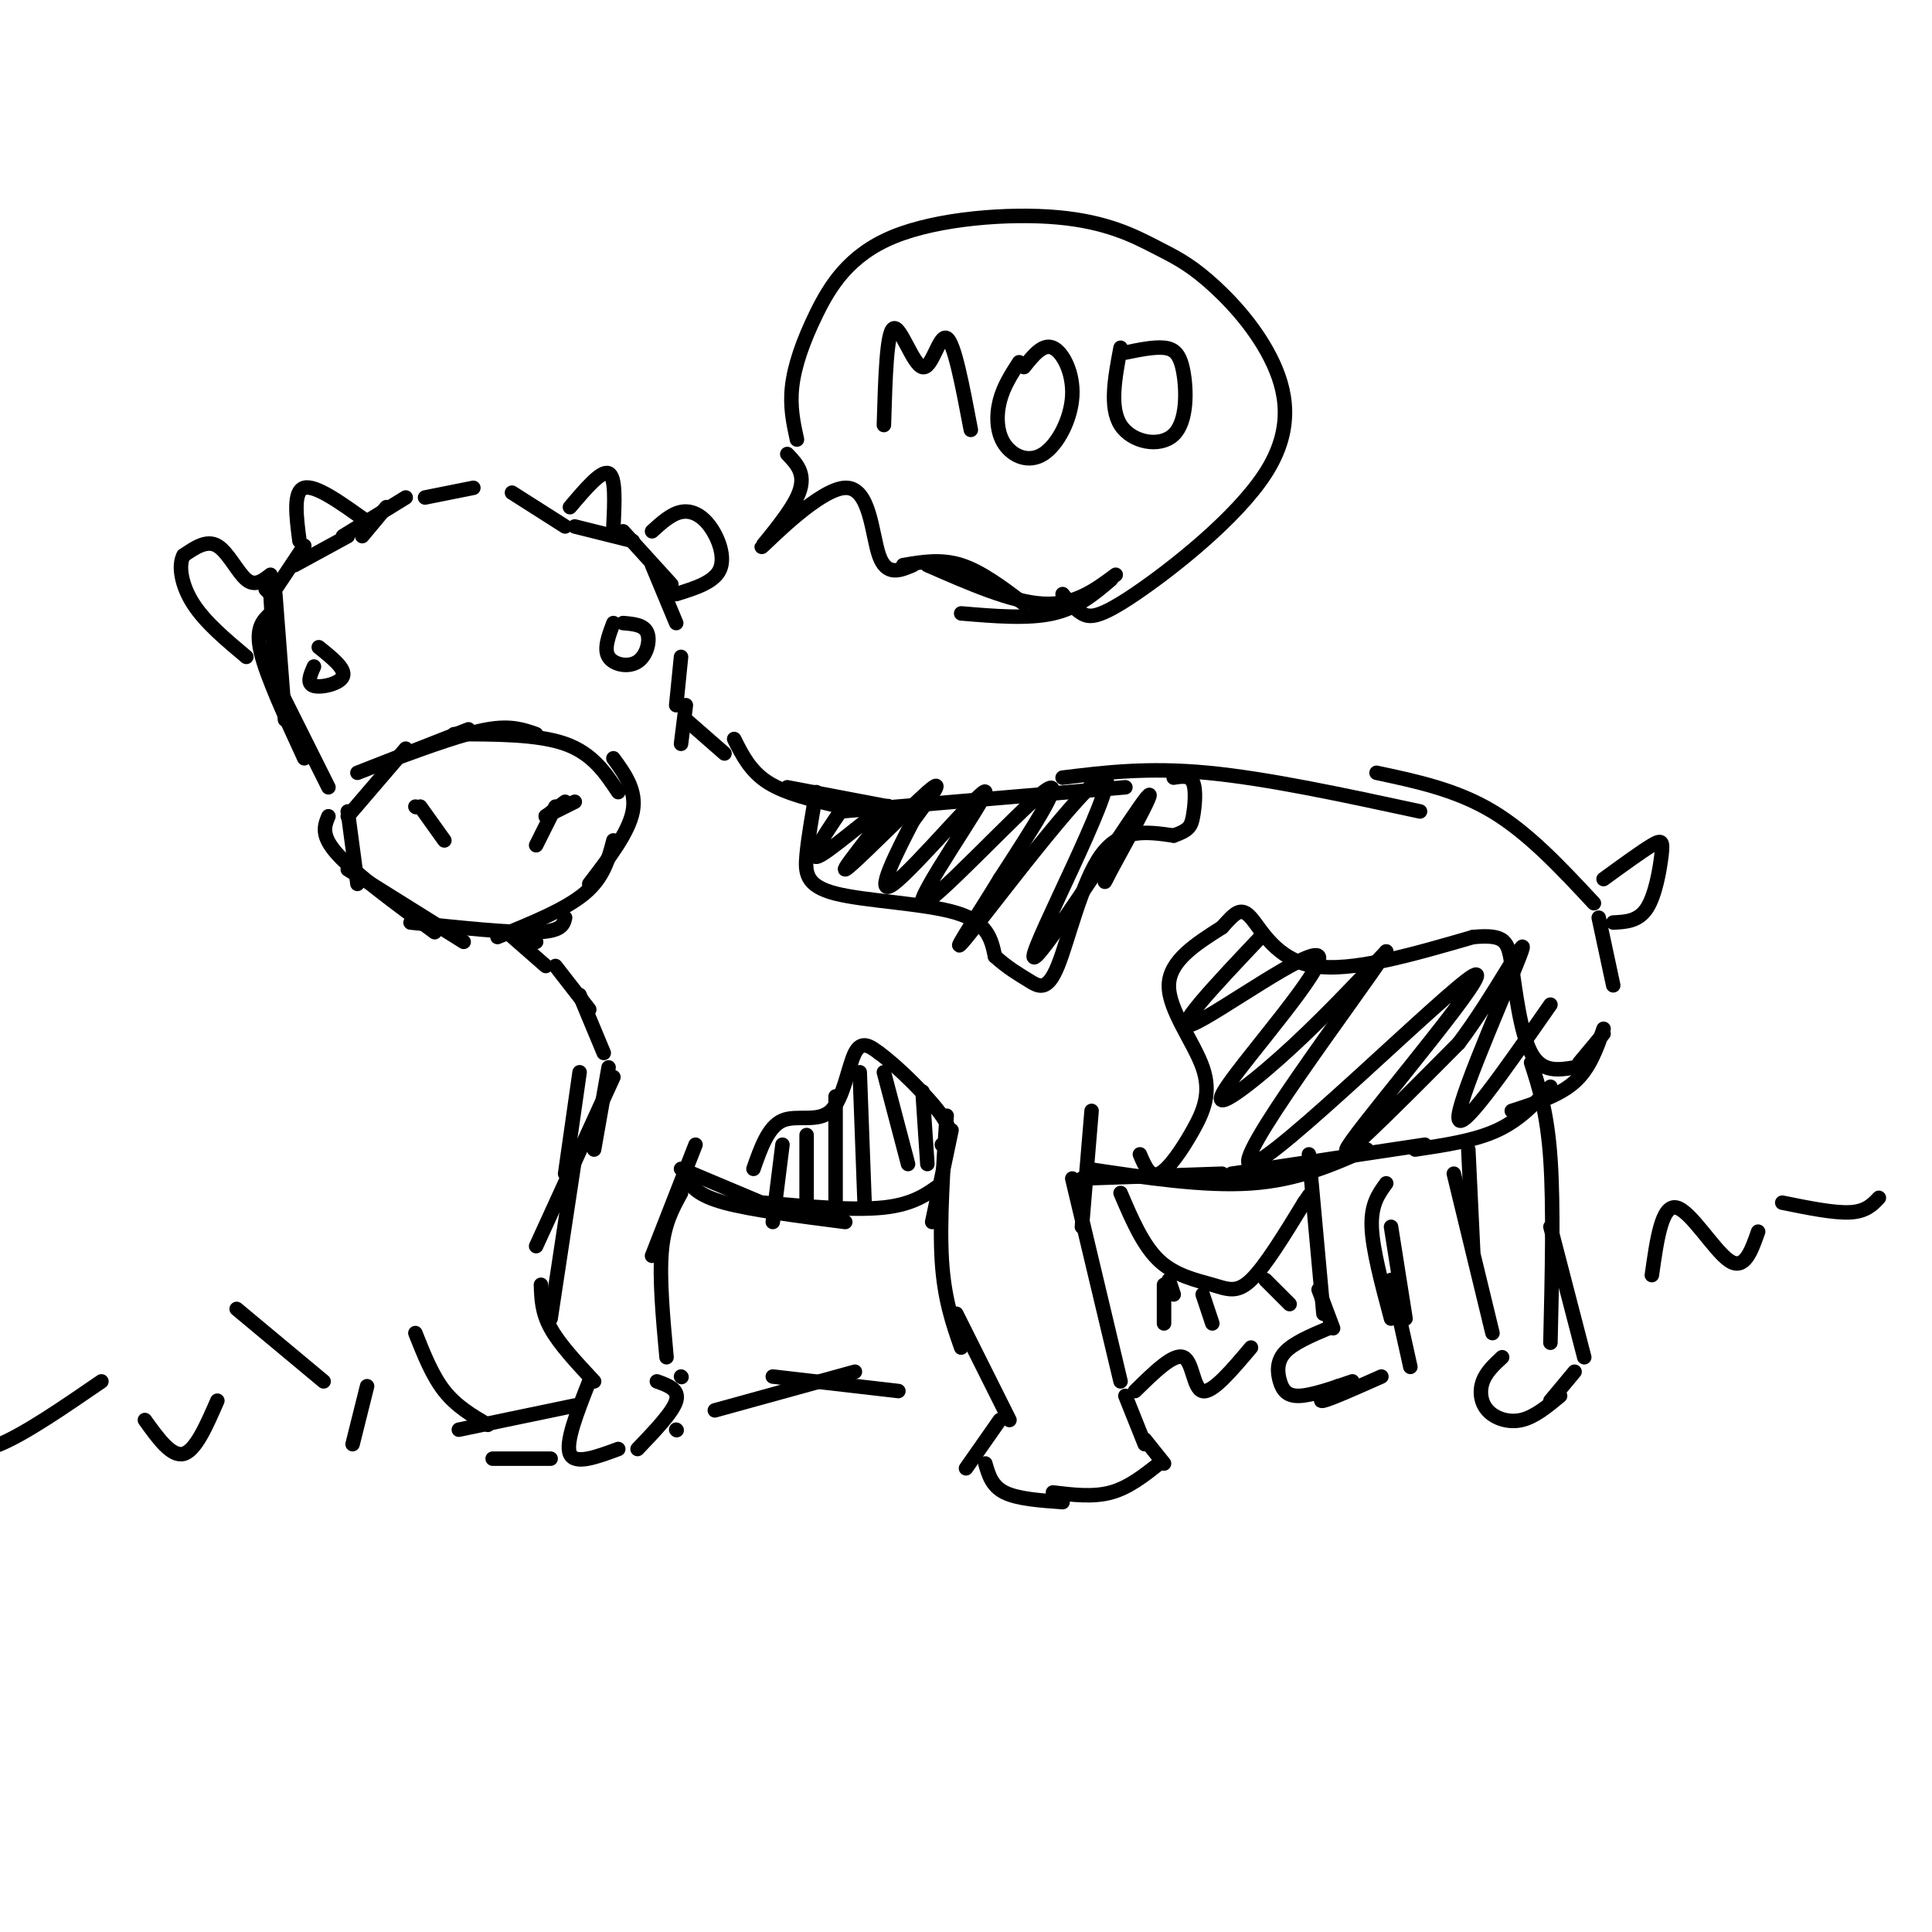 <svg viewBox='0 0 400 400' version='1.1' xmlns='http://www.w3.org/2000/svg' xmlns:xlink='http://www.w3.org/1999/xlink'><g fill='none' stroke='rgb(0,0,0)' stroke-width='3' stroke-linecap='round' stroke-linejoin='round'><path d='M56,123c0.000,0.000 -1.000,-1.000 -1,-1'/><path d='M56,123c0.000,0.000 1.000,17.000 1,17'/><path d='M57,123c0.000,0.000 2.000,26.000 2,26'/><path d='M56,127c-1.583,1.500 -3.167,3.000 -2,8c1.167,5.000 5.083,13.500 9,22'/><path d='M57,141c0.000,0.000 11.000,22.000 11,22'/><path d='M72,169c0.000,0.000 12.000,-14.000 12,-14'/><path d='M74,160c0.000,0.000 23.000,-9.000 23,-9'/><path d='M82,157c7.083,-2.583 14.167,-5.167 19,-6c4.833,-0.833 7.417,0.083 10,1'/><path d='M94,152c8.667,0.000 17.333,0.000 23,2c5.667,2.000 8.333,6.000 11,10'/><path d='M72,168c0.000,0.000 2.000,15.000 2,15'/><path d='M68,169c-0.833,2.000 -1.667,4.000 2,8c3.667,4.000 11.833,10.000 20,16'/><path d='M72,180c0.000,0.000 24.000,15.000 24,15'/><path d='M85,191c10.333,1.083 20.667,2.167 26,2c5.333,-0.167 5.667,-1.583 6,-3'/><path d='M103,194c7.000,-2.833 14.000,-5.667 18,-9c4.000,-3.333 5.000,-7.167 6,-11'/><path d='M122,183c4.083,-5.333 8.167,-10.667 9,-15c0.833,-4.333 -1.583,-7.667 -4,-11'/><path d='M92,174c0.000,0.000 -5.000,-7.000 -5,-7'/><path d='M86,167c0.000,0.000 0.100,0.100 0.1,0.1'/><path d='M111,175c0.000,0.000 4.000,-8.000 4,-8'/><path d='M113,169c0.000,0.000 4.000,-3.000 4,-3'/><path d='M113,169c0.000,0.000 0.100,0.100 0.1,0.1'/><path d='M113,169c0.000,0.000 6.000,-3.000 6,-3'/><path d='M65,138c-0.778,1.778 -1.556,3.556 0,4c1.556,0.444 5.444,-0.444 6,-2c0.556,-1.556 -2.222,-3.778 -5,-6'/><path d='M127,129c-1.012,2.679 -2.024,5.357 -1,7c1.024,1.643 4.083,2.250 6,1c1.917,-1.250 2.690,-4.357 2,-6c-0.690,-1.643 -2.845,-1.821 -5,-2'/><path d='M57,122c0.000,0.000 6.000,-9.000 6,-9'/><path d='M61,117c0.000,0.000 11.000,-6.000 11,-6'/><path d='M75,111c0.000,0.000 5.000,-6.000 5,-6'/><path d='M71,111c0.000,0.000 13.000,-8.000 13,-8'/><path d='M88,103c0.000,0.000 10.000,-2.000 10,-2'/><path d='M106,102c0.000,0.000 11.000,7.000 11,7'/><path d='M119,109c0.000,0.000 12.000,3.000 12,3'/><path d='M129,110c0.000,0.000 10.000,11.000 10,11'/><path d='M135,117c0.000,0.000 5.000,12.000 5,12'/><path d='M141,136c0.000,0.000 -1.000,10.000 -1,10'/><path d='M142,146c0.000,0.000 -1.000,8.000 -1,8'/><path d='M142,149c0.000,0.000 8.000,7.000 8,7'/><path d='M105,193c0.000,0.000 6.000,2.000 6,2'/><path d='M105,193c0.000,0.000 8.000,7.000 8,7'/><path d='M115,200c0.000,0.000 7.000,9.000 7,9'/><path d='M120,206c0.000,0.000 5.000,12.000 5,12'/><path d='M126,221c0.000,0.000 -3.000,17.000 -3,17'/><path d='M127,223c0.000,0.000 -16.000,35.000 -16,35'/><path d='M119,240c0.000,0.000 -5.000,33.000 -5,33'/><path d='M112,266c0.083,2.833 0.167,5.667 2,9c1.833,3.333 5.417,7.167 9,11'/><path d='M152,153c1.667,3.333 3.333,6.667 7,9c3.667,2.333 9.333,3.667 15,5'/><path d='M163,163c0.000,0.000 21.000,4.000 21,4'/><path d='M174,168c0.000,0.000 59.000,-5.000 59,-5'/><path d='M220,161c8.833,-1.083 17.667,-2.167 30,-1c12.333,1.167 28.167,4.583 44,8'/><path d='M285,160c8.250,1.750 16.500,3.500 24,8c7.500,4.500 14.250,11.750 21,19'/><path d='M56,119c-1.600,1.244 -3.200,2.489 -5,1c-1.800,-1.489 -3.800,-5.711 -6,-7c-2.200,-1.289 -4.600,0.356 -7,2'/><path d='M38,115c-1.133,2.044 -0.467,6.156 2,10c2.467,3.844 6.733,7.422 11,11'/><path d='M135,110c1.970,-1.792 3.940,-3.583 6,-4c2.060,-0.417 4.208,0.542 6,3c1.792,2.458 3.226,6.417 2,9c-1.226,2.583 -5.113,3.792 -9,5'/><path d='M62,112c-0.667,-5.167 -1.333,-10.333 1,-11c2.333,-0.667 7.667,3.167 13,7'/><path d='M118,105c3.250,-3.833 6.500,-7.667 8,-7c1.500,0.667 1.250,5.833 1,11'/><path d='M120,222c0.000,0.000 -3.000,21.000 -3,21'/><path d='M117,245c0.000,0.000 0.100,0.100 0.1,0.1'/><path d='M144,237c0.000,0.000 -9.000,23.000 -9,23'/><path d='M141,247c-1.750,3.167 -3.500,6.333 -4,12c-0.500,5.667 0.250,13.833 1,22'/><path d='M122,286c-2.500,6.333 -5.000,12.667 -4,15c1.000,2.333 5.500,0.667 10,-1'/><path d='M140,296c0.000,0.000 0.100,0.100 0.1,0.1'/><path d='M132,300c3.667,-3.833 7.333,-7.667 8,-10c0.667,-2.333 -1.667,-3.167 -4,-4'/><path d='M141,285c0.000,0.000 0.100,0.100 0.1,0.1'/><path d='M197,234c0.000,0.000 -4.000,19.000 -4,19'/><path d='M196,231c-0.750,11.000 -1.500,22.000 -1,30c0.500,8.000 2.250,13.000 4,18'/><path d='M198,272c0.000,0.000 11.000,22.000 11,22'/><path d='M226,230c0.000,0.000 -2.000,24.000 -2,24'/><path d='M222,244c0.000,0.000 10.000,42.000 10,42'/><path d='M207,294c0.000,0.000 -7.000,10.000 -7,10'/><path d='M204,303c0.667,2.333 1.333,4.667 4,6c2.667,1.333 7.333,1.667 12,2'/><path d='M218,309c4.167,0.500 8.333,1.000 12,0c3.667,-1.000 6.833,-3.500 10,-6'/><path d='M233,289c0.000,0.000 4.000,10.000 4,10'/><path d='M237,298c0.000,0.000 4.000,5.000 4,5'/><path d='M141,242c0.000,0.000 19.000,8.000 19,8'/><path d='M142,244c1.250,1.750 2.500,3.500 8,5c5.500,1.500 15.250,2.750 25,4'/><path d='M158,249c9.417,0.833 18.833,1.667 25,1c6.167,-0.667 9.083,-2.833 12,-5'/><path d='M224,244c0.000,0.000 29.000,-1.000 29,-1'/><path d='M225,242c12.167,1.833 24.333,3.667 34,3c9.667,-0.667 16.833,-3.833 24,-7'/><path d='M255,243c0.000,0.000 40.000,-6.000 40,-6'/><path d='M293,238c6.167,-0.917 12.333,-1.833 17,-4c4.667,-2.167 7.833,-5.583 11,-9'/><path d='M313,230c4.917,-1.583 9.833,-3.167 13,-6c3.167,-2.833 4.583,-6.917 6,-11'/><path d='M332,182c3.952,-2.875 7.905,-5.750 10,-7c2.095,-1.250 2.333,-0.875 2,2c-0.333,2.875 -1.238,8.250 -3,11c-1.762,2.750 -4.381,2.875 -7,3'/><path d='M331,190c0.000,0.000 3.000,14.000 3,14'/><path d='M332,214c0.000,0.000 -5.000,6.000 -5,6'/><path d='M304,238c0.000,0.000 1.000,21.000 1,21'/><path d='M301,243c0.000,0.000 8.000,33.000 8,33'/><path d='M317,220c1.667,5.167 3.333,10.333 4,20c0.667,9.667 0.333,23.833 0,38'/><path d='M321,254c0.000,0.000 7.000,27.000 7,27'/><path d='M311,281c-1.643,1.524 -3.286,3.048 -4,5c-0.714,1.952 -0.500,4.333 1,6c1.500,1.667 4.286,2.619 7,2c2.714,-0.619 5.357,-2.810 8,-5'/><path d='M321,290c0.000,0.000 5.000,-6.000 5,-6'/><path d='M271,239c0.000,0.000 3.000,33.000 3,33'/><path d='M273,267c0.000,0.000 3.000,8.000 3,8'/><path d='M275,275c-3.637,1.542 -7.274,3.083 -9,5c-1.726,1.917 -1.542,4.208 -1,6c0.542,1.792 1.440,3.083 4,3c2.560,-0.083 6.780,-1.542 11,-3'/><path d='M277,287c-2.250,1.667 -4.500,3.333 -3,3c1.500,-0.333 6.750,-2.667 12,-5'/><path d='M292,283c0.000,0.000 -4.000,-18.000 -4,-18'/><path d='M291,273c0.000,0.000 -3.000,-19.000 -3,-19'/><path d='M288,273c-1.917,-7.167 -3.833,-14.333 -4,-19c-0.167,-4.667 1.417,-6.833 3,-9'/><path d='M236,239c1.032,2.432 2.064,4.864 4,4c1.936,-0.864 4.777,-5.026 7,-9c2.223,-3.974 3.829,-7.762 2,-13c-1.829,-5.238 -7.094,-11.925 -7,-17c0.094,-5.075 5.547,-8.537 11,-12'/><path d='M253,192c2.679,-2.976 3.875,-4.417 6,-2c2.125,2.417 5.179,8.690 13,10c7.821,1.310 20.411,-2.345 33,-6'/><path d='M305,194c6.786,-0.607 7.250,0.875 8,6c0.750,5.125 1.786,13.893 4,18c2.214,4.107 5.607,3.554 9,3'/><path d='M169,164c-0.827,4.655 -1.655,9.310 -2,13c-0.345,3.690 -0.208,6.417 6,8c6.208,1.583 18.488,2.024 25,4c6.512,1.976 7.256,5.488 8,9'/><path d='M206,198c2.555,2.352 4.943,3.734 7,5c2.057,1.266 3.785,2.418 6,-3c2.215,-5.418 4.919,-17.405 9,-23c4.081,-5.595 9.541,-4.797 15,-4'/><path d='M243,173c3.179,-1.119 3.625,-1.917 4,-4c0.375,-2.083 0.679,-5.452 0,-7c-0.679,-1.548 -2.339,-1.274 -4,-1'/><path d='M174,168c-3.689,5.467 -7.378,10.935 -4,9c3.378,-1.935 13.823,-11.271 14,-10c0.177,1.271 -9.914,13.150 -9,13c0.914,-0.150 12.833,-12.329 17,-16c4.167,-3.671 0.584,1.164 -3,6'/><path d='M189,170c-2.849,5.513 -8.471,16.295 -4,13c4.471,-3.295 19.033,-20.667 19,-19c-0.033,1.667 -14.663,22.372 -13,23c1.663,0.628 19.618,-18.821 25,-23c5.382,-4.179 -1.809,6.910 -9,18'/><path d='M207,182c-4.794,7.964 -12.279,18.874 -6,11c6.279,-7.874 26.322,-34.533 28,-32c1.678,2.533 -15.010,34.259 -15,37c0.010,2.741 16.717,-23.503 22,-31c5.283,-7.497 -0.859,3.751 -7,15'/><path d='M229,182c-0.833,1.833 0.583,-1.083 2,-4'/><path d='M261,194c-9.490,10.024 -18.979,20.048 -14,18c4.979,-2.048 24.427,-16.167 26,-14c1.573,2.167 -14.730,20.622 -19,27c-4.270,6.378 3.494,0.679 11,-6c7.506,-6.679 14.753,-14.340 22,-22'/><path d='M287,197c-6.195,9.531 -32.681,44.359 -28,44c4.681,-0.359 40.530,-35.904 46,-39c5.470,-3.096 -19.437,26.258 -25,34c-5.563,7.742 8.219,-6.129 22,-20'/><path d='M302,216c7.345,-9.690 14.708,-23.917 13,-19c-1.708,4.917 -12.488,28.976 -13,34c-0.512,5.024 9.244,-8.988 19,-23'/><path d='M232,247c2.310,5.417 4.619,10.833 8,14c3.381,3.167 7.833,4.083 11,5c3.167,0.917 5.048,1.833 8,-1c2.952,-2.833 6.976,-9.417 11,-16'/><path d='M270,249c1.833,-2.667 0.917,-1.333 0,0'/><path d='M241,266c0.000,0.000 0.000,8.000 0,8'/><path d='M249,268c0.000,0.000 2.000,6.000 2,6'/><path d='M262,265c0.000,0.000 5.000,5.000 5,5'/><path d='M243,268c0.000,0.000 -1.000,-3.000 -1,-3'/><path d='M156,242c1.524,-4.357 3.048,-8.714 6,-10c2.952,-1.286 7.333,0.500 10,-2c2.667,-2.500 3.619,-9.286 5,-12c1.381,-2.714 3.190,-1.357 5,0'/><path d='M182,218c3.667,2.622 10.333,9.178 13,13c2.667,3.822 1.333,4.911 0,6'/><path d='M162,237c0.000,0.000 -2.000,16.000 -2,16'/><path d='M167,235c0.000,0.000 0.000,14.000 0,14'/><path d='M173,227c0.000,0.000 0.000,22.000 0,22'/><path d='M178,222c0.000,0.000 1.000,27.000 1,27'/><path d='M183,222c0.000,0.000 5.000,19.000 5,19'/><path d='M191,226c0.000,0.000 1.000,15.000 1,15'/><path d='M163,94c2.108,2.199 4.217,4.399 2,9c-2.217,4.601 -8.759,11.604 -7,10c1.759,-1.604 11.820,-11.817 17,-12c5.180,-0.183 5.480,9.662 7,14c1.520,4.338 4.260,3.169 7,2'/><path d='M165,91c-0.741,-3.393 -1.482,-6.785 -1,-11c0.482,-4.215 2.186,-9.251 5,-15c2.814,-5.749 6.737,-12.209 16,-16c9.263,-3.791 23.864,-4.912 34,-4c10.136,0.912 15.805,3.856 20,6c4.195,2.144 6.916,3.488 11,7c4.084,3.512 9.531,9.192 13,16c3.469,6.808 4.961,14.742 -1,24c-5.961,9.258 -19.374,19.839 -27,25c-7.626,5.161 -9.465,4.903 -11,4c-1.535,-0.903 -2.768,-2.452 -4,-4'/><path d='M183,88c0.286,-9.649 0.571,-19.298 2,-20c1.429,-0.702 4.000,7.542 6,8c2.000,0.458 3.429,-6.869 5,-6c1.571,0.869 3.286,9.935 5,19'/><path d='M211,75c-1.616,2.497 -3.232,4.994 -4,8c-0.768,3.006 -0.689,6.521 1,9c1.689,2.479 4.989,3.922 8,2c3.011,-1.922 5.734,-7.210 6,-12c0.266,-4.790 -1.924,-9.083 -4,-10c-2.076,-0.917 -4.038,1.541 -6,4'/><path d='M232,72c-1.166,6.183 -2.332,12.367 0,16c2.332,3.633 8.161,4.716 11,2c2.839,-2.716 2.687,-9.231 2,-13c-0.687,-3.769 -1.911,-4.791 -4,-5c-2.089,-0.209 -5.045,0.396 -8,1'/><path d='M187,117c3.917,-0.667 7.833,-1.333 12,0c4.167,1.333 8.583,4.667 13,8'/><path d='M192,117c8.750,3.833 17.500,7.667 24,8c6.500,0.333 10.750,-2.833 15,-6'/><path d='M199,127c6.917,0.583 13.833,1.167 19,0c5.167,-1.167 8.583,-4.083 12,-7'/><path d='M114,302c0.000,0.000 -12.000,0.000 -12,0'/><path d='M119,291c0.000,0.000 -24.000,5.000 -24,5'/><path d='M101,295c-3.250,-1.917 -6.500,-3.833 -9,-7c-2.500,-3.167 -4.250,-7.583 -6,-12'/><path d='M76,287c0.000,0.000 -3.000,12.000 -3,12'/><path d='M67,286c0.000,0.000 -18.000,-15.000 -18,-15'/><path d='M45,290c-2.250,5.167 -4.500,10.333 -7,11c-2.500,0.667 -5.250,-3.167 -8,-7'/><path d='M21,286c-7.867,5.400 -15.733,10.800 -21,13c-5.267,2.200 -7.933,1.200 -9,0c-1.067,-1.200 -0.533,-2.600 0,-4'/><path d='M148,292c0.000,0.000 29.000,-8.000 29,-8'/><path d='M160,285c0.000,0.000 26.000,3.000 26,3'/><path d='M235,288c4.000,-3.933 8.000,-7.867 10,-7c2.000,0.867 2.000,6.533 4,7c2.000,0.467 6.000,-4.267 10,-9'/><path d='M342,264c1.022,-7.267 2.044,-14.533 5,-14c2.956,0.533 7.844,8.867 11,11c3.156,2.133 4.578,-1.933 6,-6'/><path d='M369,249c5.333,1.083 10.667,2.167 14,2c3.333,-0.167 4.667,-1.583 6,-3'/></g>
</svg>